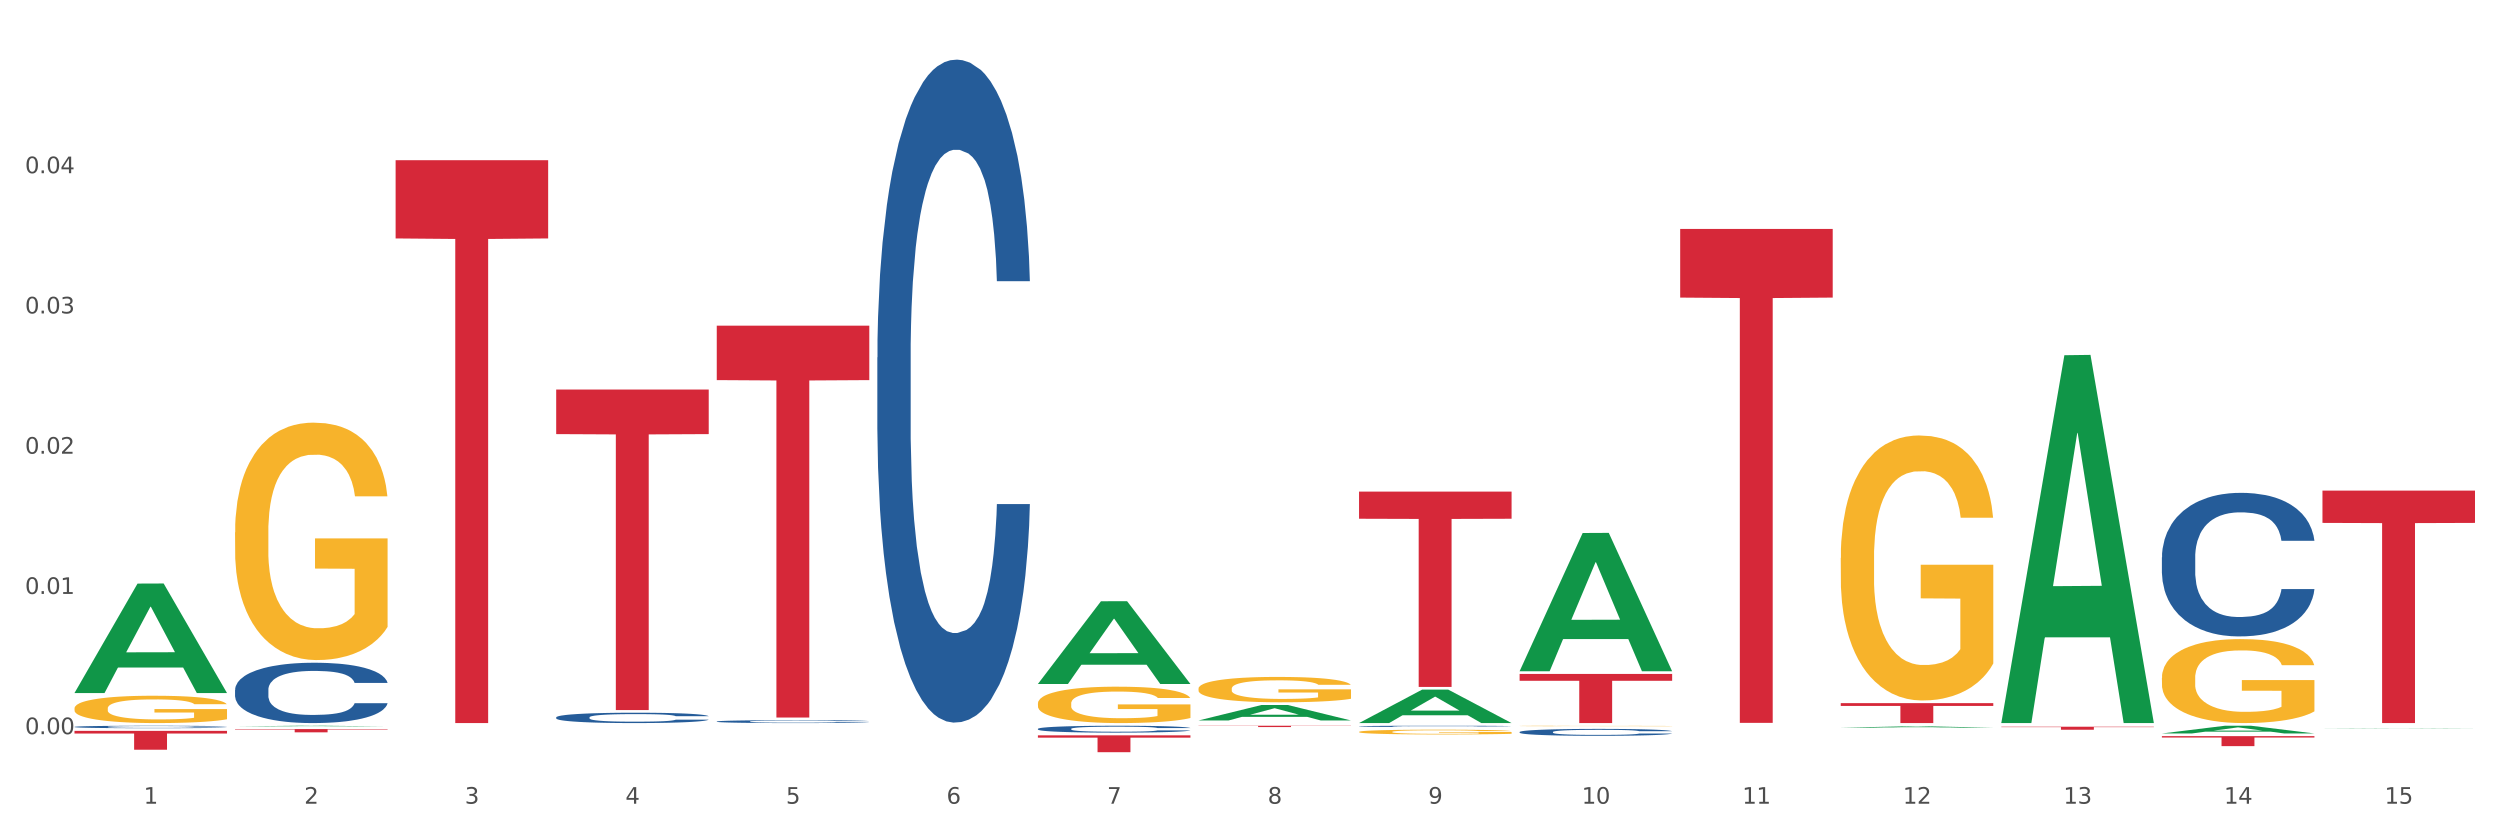 <?xml version="1.0" encoding="utf-8" standalone="no"?>
<!DOCTYPE svg PUBLIC "-//W3C//DTD SVG 1.1//EN"
  "http://www.w3.org/Graphics/SVG/1.1/DTD/svg11.dtd">
<svg xmlns:xlink="http://www.w3.org/1999/xlink" width="1080pt" height="360pt" viewBox="0 0 1080 360" xmlns="http://www.w3.org/2000/svg" version="1.1">
 <rect x="0" y="0" width="1080" height="360" fill="#333333" stroke="none"/>
 <defs>
  <style type="text/css">*{stroke-linejoin: round; stroke-linecap: butt}</style>
 </defs>
 <g id="figure_1">
  <g id="patch_1">
   <path d="M 0 360 
L 1080 360 
L 1080 0 
L 0 0 
z
" style="fill: #ffffff; stroke: #ffffff; stroke-linejoin: miter"/>
  </g>
  <g id="axes_1">
   <g id="matplotlib.axis_1">
    <g id="xtick_1">
     <g id="text_1">
      <!-- 1 -->
      <g style="fill: #4d4d4d" transform="translate(62.07 347.204) scale(0.096 -0.096)">
       <defs>
        <path id="DejaVuSans-31" d="M 794 531 
L 1825 531 
L 1825 4091 
L 703 3866 
L 703 4441 
L 1819 4666 
L 2450 4666 
L 2450 531 
L 3481 531 
L 3481 0 
L 794 0 
L 794 531 
z
" transform="scale(0.016)"/>
       </defs>
       <use xlink:href="#DejaVuSans-31"/>
      </g>
     </g>
    </g>
    <g id="xtick_2">
     <g id="text_2">
      <!-- 2 -->
      <g style="fill: #4d4d4d" transform="translate(131.436 347.204) scale(0.096 -0.096)">
       <defs>
        <path id="DejaVuSans-32" d="M 1228 531 
L 3431 531 
L 3431 0 
L 469 0 
L 469 531 
Q 828 903 1448 1529 
Q 2069 2156 2228 2338 
Q 2531 2678 2651 2914 
Q 2772 3150 2772 3378 
Q 2772 3750 2511 3984 
Q 2250 4219 1831 4219 
Q 1534 4219 1204 4116 
Q 875 4013 500 3803 
L 500 4441 
Q 881 4594 1212 4672 
Q 1544 4750 1819 4750 
Q 2544 4750 2975 4387 
Q 3406 4025 3406 3419 
Q 3406 3131 3298 2873 
Q 3191 2616 2906 2266 
Q 2828 2175 2409 1742 
Q 1991 1309 1228 531 
z
" transform="scale(0.016)"/>
       </defs>
       <use xlink:href="#DejaVuSans-32"/>
      </g>
     </g>
    </g>
    <g id="xtick_3">
     <g id="text_3">
      <!-- 3 -->
      <g style="fill: #4d4d4d" transform="translate(200.802 347.204) scale(0.096 -0.096)">
       <defs>
        <path id="DejaVuSans-33" d="M 2597 2516 
Q 3050 2419 3304 2112 
Q 3559 1806 3559 1356 
Q 3559 666 3084 287 
Q 2609 -91 1734 -91 
Q 1441 -91 1130 -33 
Q 819 25 488 141 
L 488 750 
Q 750 597 1062 519 
Q 1375 441 1716 441 
Q 2309 441 2620 675 
Q 2931 909 2931 1356 
Q 2931 1769 2642 2001 
Q 2353 2234 1838 2234 
L 1294 2234 
L 1294 2753 
L 1863 2753 
Q 2328 2753 2575 2939 
Q 2822 3125 2822 3475 
Q 2822 3834 2567 4026 
Q 2313 4219 1838 4219 
Q 1578 4219 1281 4162 
Q 984 4106 628 3988 
L 628 4550 
Q 988 4650 1302 4700 
Q 1616 4750 1894 4750 
Q 2613 4750 3031 4423 
Q 3450 4097 3450 3541 
Q 3450 3153 3228 2886 
Q 3006 2619 2597 2516 
z
" transform="scale(0.016)"/>
       </defs>
       <use xlink:href="#DejaVuSans-33"/>
      </g>
     </g>
    </g>
    <g id="xtick_4">
     <g id="text_4">
      <!-- 4 -->
      <g style="fill: #4d4d4d" transform="translate(270.169 347.204) scale(0.096 -0.096)">
       <defs>
        <path id="DejaVuSans-34" d="M 2419 4116 
L 825 1625 
L 2419 1625 
L 2419 4116 
z
M 2253 4666 
L 3047 4666 
L 3047 1625 
L 3713 1625 
L 3713 1100 
L 3047 1100 
L 3047 0 
L 2419 0 
L 2419 1100 
L 313 1100 
L 313 1709 
L 2253 4666 
z
" transform="scale(0.016)"/>
       </defs>
       <use xlink:href="#DejaVuSans-34"/>
      </g>
     </g>
    </g>
    <g id="xtick_5">
     <g id="text_5">
      <!-- 5 -->
      <g style="fill: #4d4d4d" transform="translate(339.535 347.204) scale(0.096 -0.096)">
       <defs>
        <path id="DejaVuSans-35" d="M 691 4666 
L 3169 4666 
L 3169 4134 
L 1269 4134 
L 1269 2991 
Q 1406 3038 1543 3061 
Q 1681 3084 1819 3084 
Q 2600 3084 3056 2656 
Q 3513 2228 3513 1497 
Q 3513 744 3044 326 
Q 2575 -91 1722 -91 
Q 1428 -91 1123 -41 
Q 819 9 494 109 
L 494 744 
Q 775 591 1075 516 
Q 1375 441 1709 441 
Q 2250 441 2565 725 
Q 2881 1009 2881 1497 
Q 2881 1984 2565 2268 
Q 2250 2553 1709 2553 
Q 1456 2553 1204 2497 
Q 953 2441 691 2322 
L 691 4666 
z
" transform="scale(0.016)"/>
       </defs>
       <use xlink:href="#DejaVuSans-35"/>
      </g>
     </g>
    </g>
    <g id="xtick_6">
     <g id="text_6">
      <!-- 6 -->
      <g style="fill: #4d4d4d" transform="translate(408.901 347.204) scale(0.096 -0.096)">
       <defs>
        <path id="DejaVuSans-36" d="M 2113 2584 
Q 1688 2584 1439 2293 
Q 1191 2003 1191 1497 
Q 1191 994 1439 701 
Q 1688 409 2113 409 
Q 2538 409 2786 701 
Q 3034 994 3034 1497 
Q 3034 2003 2786 2293 
Q 2538 2584 2113 2584 
z
M 3366 4563 
L 3366 3988 
Q 3128 4100 2886 4159 
Q 2644 4219 2406 4219 
Q 1781 4219 1451 3797 
Q 1122 3375 1075 2522 
Q 1259 2794 1537 2939 
Q 1816 3084 2150 3084 
Q 2853 3084 3261 2657 
Q 3669 2231 3669 1497 
Q 3669 778 3244 343 
Q 2819 -91 2113 -91 
Q 1303 -91 875 529 
Q 447 1150 447 2328 
Q 447 3434 972 4092 
Q 1497 4750 2381 4750 
Q 2619 4750 2861 4703 
Q 3103 4656 3366 4563 
z
" transform="scale(0.016)"/>
       </defs>
       <use xlink:href="#DejaVuSans-36"/>
      </g>
     </g>
    </g>
    <g id="xtick_7">
     <g id="text_7">
      <!-- 7 -->
      <g style="fill: #4d4d4d" transform="translate(478.267 347.204) scale(0.096 -0.096)">
       <defs>
        <path id="DejaVuSans-37" d="M 525 4666 
L 3525 4666 
L 3525 4397 
L 1831 0 
L 1172 0 
L 2766 4134 
L 525 4134 
L 525 4666 
z
" transform="scale(0.016)"/>
       </defs>
       <use xlink:href="#DejaVuSans-37"/>
      </g>
     </g>
    </g>
    <g id="xtick_8">
     <g id="text_8">
      <!-- 8 -->
      <g style="fill: #4d4d4d" transform="translate(547.634 347.204) scale(0.096 -0.096)">
       <defs>
        <path id="DejaVuSans-38" d="M 2034 2216 
Q 1584 2216 1326 1975 
Q 1069 1734 1069 1313 
Q 1069 891 1326 650 
Q 1584 409 2034 409 
Q 2484 409 2743 651 
Q 3003 894 3003 1313 
Q 3003 1734 2745 1975 
Q 2488 2216 2034 2216 
z
M 1403 2484 
Q 997 2584 770 2862 
Q 544 3141 544 3541 
Q 544 4100 942 4425 
Q 1341 4750 2034 4750 
Q 2731 4750 3128 4425 
Q 3525 4100 3525 3541 
Q 3525 3141 3298 2862 
Q 3072 2584 2669 2484 
Q 3125 2378 3379 2068 
Q 3634 1759 3634 1313 
Q 3634 634 3220 271 
Q 2806 -91 2034 -91 
Q 1263 -91 848 271 
Q 434 634 434 1313 
Q 434 1759 690 2068 
Q 947 2378 1403 2484 
z
M 1172 3481 
Q 1172 3119 1398 2916 
Q 1625 2713 2034 2713 
Q 2441 2713 2670 2916 
Q 2900 3119 2900 3481 
Q 2900 3844 2670 4047 
Q 2441 4250 2034 4250 
Q 1625 4250 1398 4047 
Q 1172 3844 1172 3481 
z
" transform="scale(0.016)"/>
       </defs>
       <use xlink:href="#DejaVuSans-38"/>
      </g>
     </g>
    </g>
    <g id="xtick_9">
     <g id="text_9">
      <!-- 9 -->
      <g style="fill: #4d4d4d" transform="translate(617 347.204) scale(0.096 -0.096)">
       <defs>
        <path id="DejaVuSans-39" d="M 703 97 
L 703 672 
Q 941 559 1184 500 
Q 1428 441 1663 441 
Q 2288 441 2617 861 
Q 2947 1281 2994 2138 
Q 2813 1869 2534 1725 
Q 2256 1581 1919 1581 
Q 1219 1581 811 2004 
Q 403 2428 403 3163 
Q 403 3881 828 4315 
Q 1253 4750 1959 4750 
Q 2769 4750 3195 4129 
Q 3622 3509 3622 2328 
Q 3622 1225 3098 567 
Q 2575 -91 1691 -91 
Q 1453 -91 1209 -44 
Q 966 3 703 97 
z
M 1959 2075 
Q 2384 2075 2632 2365 
Q 2881 2656 2881 3163 
Q 2881 3666 2632 3958 
Q 2384 4250 1959 4250 
Q 1534 4250 1286 3958 
Q 1038 3666 1038 3163 
Q 1038 2656 1286 2365 
Q 1534 2075 1959 2075 
z
" transform="scale(0.016)"/>
       </defs>
       <use xlink:href="#DejaVuSans-39"/>
      </g>
     </g>
    </g>
    <g id="xtick_10">
     <g id="text_10">
      <!-- 10 -->
      <g style="fill: #4d4d4d" transform="translate(683.312 347.204) scale(0.096 -0.096)">
       <defs>
        <path id="DejaVuSans-30" d="M 2034 4250 
Q 1547 4250 1301 3770 
Q 1056 3291 1056 2328 
Q 1056 1369 1301 889 
Q 1547 409 2034 409 
Q 2525 409 2770 889 
Q 3016 1369 3016 2328 
Q 3016 3291 2770 3770 
Q 2525 4250 2034 4250 
z
M 2034 4750 
Q 2819 4750 3233 4129 
Q 3647 3509 3647 2328 
Q 3647 1150 3233 529 
Q 2819 -91 2034 -91 
Q 1250 -91 836 529 
Q 422 1150 422 2328 
Q 422 3509 836 4129 
Q 1250 4750 2034 4750 
z
" transform="scale(0.016)"/>
       </defs>
       <use xlink:href="#DejaVuSans-31"/>
       <use xlink:href="#DejaVuSans-30" transform="translate(63.623 0)"/>
      </g>
     </g>
    </g>
    <g id="xtick_11">
     <g id="text_11">
      <!-- 11 -->
      <g style="fill: #4d4d4d" transform="translate(752.678 347.204) scale(0.096 -0.096)">
       <use xlink:href="#DejaVuSans-31"/>
       <use xlink:href="#DejaVuSans-31" transform="translate(63.623 0)"/>
      </g>
     </g>
    </g>
    <g id="xtick_12">
     <g id="text_12">
      <!-- 12 -->
      <g style="fill: #4d4d4d" transform="translate(822.044 347.204) scale(0.096 -0.096)">
       <use xlink:href="#DejaVuSans-31"/>
       <use xlink:href="#DejaVuSans-32" transform="translate(63.623 0)"/>
      </g>
     </g>
    </g>
    <g id="xtick_13">
     <g id="text_13">
      <!-- 13 -->
      <g style="fill: #4d4d4d" transform="translate(891.411 347.204) scale(0.096 -0.096)">
       <use xlink:href="#DejaVuSans-31"/>
       <use xlink:href="#DejaVuSans-33" transform="translate(63.623 0)"/>
      </g>
     </g>
    </g>
    <g id="xtick_14">
     <g id="text_14">
      <!-- 14 -->
      <g style="fill: #4d4d4d" transform="translate(960.777 347.204) scale(0.096 -0.096)">
       <use xlink:href="#DejaVuSans-31"/>
       <use xlink:href="#DejaVuSans-34" transform="translate(63.623 0)"/>
      </g>
     </g>
    </g>
    <g id="xtick_15">
     <g id="text_15">
      <!-- 15 -->
      <g style="fill: #4d4d4d" transform="translate(1030.143 347.204) scale(0.096 -0.096)">
       <use xlink:href="#DejaVuSans-31"/>
       <use xlink:href="#DejaVuSans-35" transform="translate(63.623 0)"/>
      </g>
     </g>
    </g>
    <g id="xtick_16"/>
    <g id="xtick_17"/>
    <g id="xtick_18"/>
    <g id="xtick_19"/>
    <g id="xtick_20"/>
    <g id="xtick_21"/>
    <g id="xtick_22"/>
    <g id="xtick_23"/>
    <g id="xtick_24"/>
    <g id="xtick_25"/>
    <g id="xtick_26"/>
    <g id="xtick_27"/>
    <g id="xtick_28"/>
    <g id="xtick_29"/>
   </g>
   <g id="matplotlib.axis_2">
    <g id="ytick_1">
     <g id="text_16">
      <!-- 0.00 -->
      <g style="fill: #4d4d4d" transform="translate(10.8 317.167) scale(0.096 -0.096)">
       <defs>
        <path id="DejaVuSans-2e" d="M 684 794 
L 1344 794 
L 1344 0 
L 684 0 
L 684 794 
z
" transform="scale(0.016)"/>
       </defs>
       <use xlink:href="#DejaVuSans-30"/>
       <use xlink:href="#DejaVuSans-2e" transform="translate(63.623 0)"/>
       <use xlink:href="#DejaVuSans-30" transform="translate(95.41 0)"/>
       <use xlink:href="#DejaVuSans-30" transform="translate(159.033 0)"/>
      </g>
     </g>
    </g>
    <g id="ytick_2">
     <g id="text_17">
      <!-- 0.01 -->
      <g style="fill: #4d4d4d" transform="translate(10.8 256.583) scale(0.096 -0.096)">
       <use xlink:href="#DejaVuSans-30"/>
       <use xlink:href="#DejaVuSans-2e" transform="translate(63.623 0)"/>
       <use xlink:href="#DejaVuSans-30" transform="translate(95.41 0)"/>
       <use xlink:href="#DejaVuSans-31" transform="translate(159.033 0)"/>
      </g>
     </g>
    </g>
    <g id="ytick_3">
     <g id="text_18">
      <!-- 0.02 -->
      <g style="fill: #4d4d4d" transform="translate(10.8 195.999) scale(0.096 -0.096)">
       <use xlink:href="#DejaVuSans-30"/>
       <use xlink:href="#DejaVuSans-2e" transform="translate(63.623 0)"/>
       <use xlink:href="#DejaVuSans-30" transform="translate(95.41 0)"/>
       <use xlink:href="#DejaVuSans-32" transform="translate(159.033 0)"/>
      </g>
     </g>
    </g>
    <g id="ytick_4">
     <g id="text_19">
      <!-- 0.03 -->
      <g style="fill: #4d4d4d" transform="translate(10.8 135.415) scale(0.096 -0.096)">
       <use xlink:href="#DejaVuSans-30"/>
       <use xlink:href="#DejaVuSans-2e" transform="translate(63.623 0)"/>
       <use xlink:href="#DejaVuSans-30" transform="translate(95.41 0)"/>
       <use xlink:href="#DejaVuSans-33" transform="translate(159.033 0)"/>
      </g>
     </g>
    </g>
    <g id="ytick_5">
     <g id="text_20">
      <!-- 0.04 -->
      <g style="fill: #4d4d4d" transform="translate(10.8 74.832) scale(0.096 -0.096)">
       <use xlink:href="#DejaVuSans-30"/>
       <use xlink:href="#DejaVuSans-2e" transform="translate(63.623 0)"/>
       <use xlink:href="#DejaVuSans-30" transform="translate(95.41 0)"/>
       <use xlink:href="#DejaVuSans-34" transform="translate(159.033 0)"/>
      </g>
     </g>
    </g>
    <g id="ytick_6"/>
    <g id="ytick_7"/>
    <g id="ytick_8"/>
    <g id="ytick_9"/>
    <g id="ytick_10"/>
   </g>
   <g id="PolyCollection_1">
    <path d="M 32.175 299.317 
L 32.243 299.273 
L 59.417 252.108 
L 70.695 252.064 
L 98.073 299.406 
L 85.029 299.406 
L 79.119 288.382 
L 51.061 288.382 
L 50.857 288.56 
L 45.151 299.406 
L 32.175 299.406 
L 32.175 299.317 
L 54.594 281.803 
L 75.586 281.758 
L 65.192 262.155 
L 65.056 262.066 
L 64.92 262.199 
L 54.526 281.758 
L 54.594 281.803 
L 32.175 299.317 
z
" clip-path="url(#pf4c2f84614)" style="fill: #109648"/>
    <path d="M 101.541 314.963 
L 167.439 314.963 
L 167.439 315.158 
L 141.517 315.16 
L 141.517 316.367 
L 127.307 316.367 
L 127.307 315.16 
L 101.541 315.158 
L 101.541 314.965 
L 101.541 314.963 
z
" clip-path="url(#pf4c2f84614)" style="fill: #d62839"/>
    <path d="M 170.907 69.213 
L 236.805 69.213 
L 236.805 103.003 
L 210.883 103.232 
L 210.883 312.369 
L 196.673 312.369 
L 196.673 103.232 
L 170.907 103.003 
L 170.907 69.441 
L 170.907 69.213 
z
" clip-path="url(#pf4c2f84614)" style="fill: #d62839"/>
    <path d="M 240.274 168.292 
L 306.172 168.292 
L 306.172 187.531 
L 280.25 187.661 
L 280.25 306.737 
L 266.039 306.737 
L 266.039 187.661 
L 240.274 187.531 
L 240.274 168.422 
L 240.274 168.292 
z
" clip-path="url(#pf4c2f84614)" style="fill: #d62839"/>
    <path d="M 309.64 140.679 
L 375.538 140.679 
L 375.538 164.204 
L 349.616 164.363 
L 349.616 309.962 
L 335.406 309.962 
L 335.406 164.363 
L 309.64 164.204 
L 309.64 140.838 
L 309.64 140.679 
z
" clip-path="url(#pf4c2f84614)" style="fill: #d62839"/>
    <path d="M 448.372 317.651 
L 514.27 317.651 
L 514.27 318.665 
L 488.348 318.672 
L 488.348 324.95 
L 474.138 324.95 
L 474.138 318.672 
L 448.372 318.665 
L 448.372 317.658 
L 448.372 317.651 
z
" clip-path="url(#pf4c2f84614)" style="fill: #d62839"/>
    <path d="M 517.739 313.52 
L 583.636 313.52 
L 583.636 313.597 
L 557.715 313.598 
L 557.715 314.08 
L 543.504 314.08 
L 543.504 313.598 
L 517.739 313.597 
L 517.739 313.52 
L 517.739 313.52 
z
" clip-path="url(#pf4c2f84614)" style="fill: #d62839"/>
    <path d="M 587.105 212.372 
L 653.003 212.372 
L 653.003 224.098 
L 627.081 224.177 
L 627.081 296.752 
L 612.871 296.752 
L 612.871 224.177 
L 587.105 224.098 
L 587.105 212.451 
L 587.105 212.372 
z
" clip-path="url(#pf4c2f84614)" style="fill: #d62839"/>
    <path d="M 656.471 291.149 
L 722.369 291.149 
L 722.369 294.098 
L 696.447 294.118 
L 696.447 312.369 
L 682.237 312.369 
L 682.237 294.118 
L 656.471 294.098 
L 656.471 291.169 
L 656.471 291.149 
z
" clip-path="url(#pf4c2f84614)" style="fill: #d62839"/>
    <path d="M 725.837 98.907 
L 791.735 98.907 
L 791.735 128.558 
L 765.813 128.758 
L 765.813 312.274 
L 751.603 312.274 
L 751.603 128.758 
L 725.837 128.558 
L 725.837 99.107 
L 725.837 98.907 
z
" clip-path="url(#pf4c2f84614)" style="fill: #d62839"/>
    <path d="M 795.203 303.767 
L 861.101 303.767 
L 861.101 304.962 
L 835.179 304.97 
L 835.179 312.369 
L 820.969 312.369 
L 820.969 304.97 
L 795.203 304.962 
L 795.203 303.775 
L 795.203 303.767 
z
" clip-path="url(#pf4c2f84614)" style="fill: #d62839"/>
    <path d="M 32.175 315.742 
L 98.073 315.742 
L 98.073 316.873 
L 72.151 316.881 
L 72.151 323.885 
L 57.941 323.885 
L 57.941 316.881 
L 32.175 316.873 
L 32.175 315.749 
L 32.175 315.742 
z
" clip-path="url(#pf4c2f84614)" style="fill: #d62839"/>
    <path d="M 864.57 313.942 
L 930.468 313.942 
L 930.468 314.124 
L 904.546 314.125 
L 904.546 315.249 
L 890.335 315.249 
L 890.335 314.125 
L 864.57 314.124 
L 864.57 313.944 
L 864.57 313.942 
z
" clip-path="url(#pf4c2f84614)" style="fill: #d62839"/>
    <path d="M 933.936 240.777 
L 934.014 240.721 
L 934.014 239.134 
L 934.247 236.982 
L 935.104 233.017 
L 936.195 230.014 
L 938.064 226.502 
L 939.077 225.029 
L 940.401 223.387 
L 943.127 220.724 
L 946.243 218.458 
L 948.424 217.212 
L 950.06 216.419 
L 953.721 215.003 
L 955.824 214.38 
L 958.005 213.87 
L 959.874 213.53 
L 962.99 213.133 
L 965.483 212.963 
L 968.365 212.907 
L 970.779 212.963 
L 973.973 213.19 
L 978.647 213.87 
L 980.438 214.266 
L 982.853 214.946 
L 985.346 215.852 
L 987.371 216.759 
L 989.708 218.062 
L 992.122 219.761 
L 994.459 221.914 
L 996.095 223.896 
L 997.419 225.992 
L 998.587 228.541 
L 999.444 231.317 
L 999.834 233.64 
L 985.579 233.64 
L 985.19 231.544 
L 984.411 229.278 
L 983.632 227.748 
L 982.775 226.502 
L 981.451 225.086 
L 980.283 224.18 
L 978.335 223.103 
L 976.544 222.424 
L 975.064 222.027 
L 973.272 221.687 
L 969.455 221.347 
L 966.729 221.347 
L 965.015 221.461 
L 962.912 221.744 
L 961.121 222.14 
L 959.018 222.82 
L 957.382 223.556 
L 955.746 224.519 
L 954.811 225.199 
L 953.409 226.445 
L 952.475 227.465 
L 951.228 229.221 
L 950.527 230.467 
L 949.281 233.696 
L 948.736 236.075 
L 948.502 237.718 
L 948.346 239.531 
L 948.346 248.368 
L 948.814 252.333 
L 949.203 254.033 
L 949.826 255.959 
L 950.995 258.451 
L 952.708 260.887 
L 954.5 262.643 
L 955.98 263.719 
L 957.382 264.512 
L 958.784 265.135 
L 960.498 265.702 
L 961.9 266.042 
L 964.003 266.382 
L 966.495 266.552 
L 968.443 266.552 
L 972.415 266.268 
L 974.207 265.985 
L 975.92 265.589 
L 977.79 264.966 
L 979.27 264.286 
L 980.127 263.776 
L 981.529 262.7 
L 982.619 261.567 
L 983.554 260.264 
L 984.177 259.131 
L 984.878 257.431 
L 985.423 255.505 
L 985.579 254.486 
L 999.834 254.486 
L 999.522 256.525 
L 998.977 258.508 
L 997.886 261.17 
L 997.03 262.7 
L 995.705 264.569 
L 994.303 266.155 
L 992.356 267.911 
L 990.564 269.214 
L 988.695 270.347 
L 986.67 271.367 
L 983.009 272.783 
L 981.685 273.179 
L 978.88 273.859 
L 976.699 274.256 
L 973.506 274.652 
L 970.234 274.879 
L 966.807 274.935 
L 963.769 274.822 
L 960.42 274.482 
L 958.317 274.142 
L 955.98 273.633 
L 953.253 272.84 
L 950.683 271.877 
L 948.268 270.744 
L 946.009 269.441 
L 943.906 267.968 
L 941.18 265.532 
L 939.155 263.153 
L 937.675 260.944 
L 936.662 259.074 
L 935.65 256.695 
L 935.104 255.052 
L 934.247 251.087 
L 933.936 247.405 
L 933.936 240.777 
z
" clip-path="url(#pf4c2f84614)" style="fill: #255c99"/>
    <path d="M 656.471 316.226 
L 656.549 316.223 
L 656.549 316.147 
L 656.783 316.043 
L 657.639 315.852 
L 658.73 315.707 
L 660.599 315.537 
L 661.612 315.466 
L 662.936 315.387 
L 665.662 315.258 
L 668.778 315.149 
L 670.959 315.089 
L 672.595 315.05 
L 676.256 314.982 
L 678.359 314.952 
L 680.54 314.927 
L 682.41 314.911 
L 685.525 314.892 
L 688.018 314.884 
L 690.9 314.881 
L 693.315 314.884 
L 696.508 314.895 
L 701.182 314.927 
L 702.973 314.947 
L 705.388 314.979 
L 707.881 315.023 
L 709.906 315.067 
L 712.243 315.13 
L 714.657 315.212 
L 716.994 315.316 
L 718.63 315.411 
L 719.954 315.513 
L 721.123 315.636 
L 721.979 315.77 
L 722.369 315.882 
L 708.114 315.882 
L 707.725 315.781 
L 706.946 315.671 
L 706.167 315.597 
L 705.31 315.537 
L 703.986 315.469 
L 702.818 315.425 
L 700.87 315.373 
L 699.079 315.34 
L 697.599 315.321 
L 695.807 315.305 
L 691.99 315.288 
L 689.264 315.288 
L 687.55 315.294 
L 685.447 315.307 
L 683.656 315.327 
L 681.553 315.359 
L 679.917 315.395 
L 678.281 315.441 
L 677.346 315.474 
L 675.944 315.534 
L 675.01 315.584 
L 673.763 315.668 
L 673.062 315.729 
L 671.816 315.884 
L 671.271 315.999 
L 671.037 316.079 
L 670.881 316.166 
L 670.881 316.593 
L 671.349 316.784 
L 671.738 316.866 
L 672.361 316.959 
L 673.53 317.079 
L 675.243 317.197 
L 677.035 317.282 
L 678.515 317.334 
L 679.917 317.372 
L 681.319 317.402 
L 683.033 317.429 
L 684.435 317.446 
L 686.538 317.462 
L 689.03 317.47 
L 690.978 317.47 
L 694.95 317.457 
L 696.742 317.443 
L 698.456 317.424 
L 700.325 317.394 
L 701.805 317.361 
L 702.662 317.336 
L 704.064 317.284 
L 705.154 317.23 
L 706.089 317.167 
L 706.712 317.112 
L 707.413 317.03 
L 707.959 316.937 
L 708.114 316.888 
L 722.369 316.888 
L 722.057 316.986 
L 721.512 317.082 
L 720.422 317.21 
L 719.565 317.284 
L 718.241 317.375 
L 716.838 317.451 
L 714.891 317.536 
L 713.1 317.599 
L 711.23 317.653 
L 709.205 317.703 
L 705.544 317.771 
L 704.22 317.79 
L 701.416 317.823 
L 699.235 317.842 
L 696.041 317.861 
L 692.769 317.872 
L 689.342 317.875 
L 686.304 317.869 
L 682.955 317.853 
L 680.852 317.837 
L 678.515 317.812 
L 675.789 317.774 
L 673.218 317.727 
L 670.803 317.673 
L 668.544 317.61 
L 666.441 317.539 
L 663.715 317.421 
L 661.69 317.306 
L 660.21 317.2 
L 659.197 317.109 
L 658.185 316.994 
L 657.639 316.915 
L 656.783 316.724 
L 656.471 316.546 
L 656.471 316.226 
z
" clip-path="url(#pf4c2f84614)" style="fill: #255c99"/>
    <path d="M 587.105 313.764 
L 587.183 313.764 
L 587.183 313.75 
L 587.416 313.731 
L 588.273 313.696 
L 589.364 313.67 
L 591.233 313.639 
L 592.246 313.626 
L 593.57 313.612 
L 596.296 313.588 
L 599.412 313.568 
L 601.593 313.557 
L 603.229 313.55 
L 606.89 313.538 
L 608.993 313.533 
L 611.174 313.528 
L 613.043 313.525 
L 616.159 313.522 
L 618.652 313.52 
L 621.534 313.52 
L 623.948 313.52 
L 627.142 313.522 
L 631.816 313.528 
L 633.607 313.532 
L 636.022 313.538 
L 638.514 313.545 
L 640.54 313.553 
L 642.877 313.565 
L 645.291 313.58 
L 647.628 313.599 
L 649.264 313.616 
L 650.588 313.634 
L 651.756 313.657 
L 652.613 313.681 
L 653.003 313.701 
L 638.748 313.701 
L 638.359 313.683 
L 637.58 313.663 
L 636.801 313.65 
L 635.944 313.639 
L 634.62 313.626 
L 633.451 313.618 
L 631.504 313.609 
L 629.713 313.603 
L 628.233 313.6 
L 626.441 313.597 
L 622.624 313.594 
L 619.898 313.594 
L 618.184 313.595 
L 616.081 313.597 
L 614.29 313.601 
L 612.186 313.607 
L 610.551 313.613 
L 608.915 313.621 
L 607.98 313.627 
L 606.578 313.638 
L 605.643 313.647 
L 604.397 313.663 
L 603.696 313.674 
L 602.45 313.702 
L 601.905 313.723 
L 601.671 313.737 
L 601.515 313.753 
L 601.515 313.831 
L 601.982 313.865 
L 602.372 313.88 
L 602.995 313.897 
L 604.163 313.919 
L 605.877 313.94 
L 607.669 313.956 
L 609.149 313.965 
L 610.551 313.972 
L 611.953 313.978 
L 613.666 313.983 
L 615.069 313.986 
L 617.172 313.989 
L 619.664 313.99 
L 621.612 313.99 
L 625.584 313.988 
L 627.376 313.985 
L 629.089 313.982 
L 630.959 313.976 
L 632.439 313.97 
L 633.296 313.966 
L 634.698 313.956 
L 635.788 313.946 
L 636.723 313.935 
L 637.346 313.925 
L 638.047 313.91 
L 638.592 313.893 
L 638.748 313.884 
L 653.003 313.884 
L 652.691 313.902 
L 652.146 313.92 
L 651.055 313.943 
L 650.199 313.956 
L 648.874 313.973 
L 647.472 313.987 
L 645.525 314.002 
L 643.733 314.013 
L 641.864 314.023 
L 639.839 314.032 
L 636.178 314.045 
L 634.853 314.048 
L 632.049 314.054 
L 629.868 314.058 
L 626.675 314.061 
L 623.403 314.063 
L 619.976 314.064 
L 616.938 314.063 
L 613.589 314.06 
L 611.485 314.057 
L 609.149 314.052 
L 606.422 314.045 
L 603.852 314.037 
L 601.437 314.027 
L 599.178 314.015 
L 597.075 314.002 
L 594.349 313.981 
L 592.324 313.96 
L 590.844 313.941 
L 589.831 313.924 
L 588.818 313.904 
L 588.273 313.889 
L 587.416 313.854 
L 587.105 313.822 
L 587.105 313.764 
z
" clip-path="url(#pf4c2f84614)" style="fill: #255c99"/>
    <path d="M 448.372 314.859 
L 448.45 314.856 
L 448.45 314.78 
L 448.684 314.676 
L 449.541 314.486 
L 450.631 314.342 
L 452.501 314.173 
L 453.513 314.102 
L 454.837 314.023 
L 457.564 313.895 
L 460.679 313.786 
L 462.861 313.726 
L 464.496 313.688 
L 468.157 313.62 
L 470.26 313.59 
L 472.441 313.566 
L 474.311 313.55 
L 477.427 313.531 
L 479.919 313.522 
L 482.801 313.52 
L 485.216 313.522 
L 488.41 313.533 
L 493.083 313.566 
L 494.875 313.585 
L 497.289 313.618 
L 499.782 313.661 
L 501.807 313.705 
L 504.144 313.767 
L 506.559 313.849 
L 508.896 313.952 
L 510.531 314.048 
L 511.856 314.148 
L 513.024 314.271 
L 513.881 314.404 
L 514.27 314.516 
L 500.016 314.516 
L 499.626 314.415 
L 498.847 314.306 
L 498.068 314.233 
L 497.212 314.173 
L 495.887 314.105 
L 494.719 314.061 
L 492.772 314.01 
L 490.98 313.977 
L 489.5 313.958 
L 487.709 313.942 
L 483.892 313.925 
L 481.165 313.925 
L 479.452 313.931 
L 477.349 313.944 
L 475.557 313.963 
L 473.454 313.996 
L 471.818 314.031 
L 470.183 314.078 
L 469.248 314.11 
L 467.846 314.17 
L 466.911 314.219 
L 465.665 314.304 
L 464.964 314.363 
L 463.717 314.519 
L 463.172 314.633 
L 462.938 314.712 
L 462.783 314.799 
L 462.783 315.224 
L 463.25 315.414 
L 463.639 315.496 
L 464.263 315.588 
L 465.431 315.708 
L 467.145 315.825 
L 468.936 315.91 
L 470.416 315.961 
L 471.818 315.999 
L 473.22 316.029 
L 474.934 316.057 
L 476.336 316.073 
L 478.439 316.089 
L 480.932 316.097 
L 482.879 316.097 
L 486.852 316.084 
L 488.643 316.07 
L 490.357 316.051 
L 492.226 316.021 
L 493.706 315.988 
L 494.563 315.964 
L 495.965 315.912 
L 497.056 315.858 
L 497.99 315.795 
L 498.614 315.741 
L 499.315 315.659 
L 499.86 315.567 
L 500.016 315.518 
L 514.27 315.518 
L 513.959 315.616 
L 513.413 315.711 
L 512.323 315.839 
L 511.466 315.912 
L 510.142 316.002 
L 508.74 316.078 
L 506.792 316.163 
L 505.001 316.225 
L 503.131 316.28 
L 501.106 316.329 
L 497.445 316.397 
L 496.121 316.416 
L 493.317 316.449 
L 491.136 316.468 
L 487.942 316.487 
L 484.671 316.498 
L 481.243 316.5 
L 478.206 316.495 
L 474.856 316.478 
L 472.753 316.462 
L 470.416 316.438 
L 467.69 316.4 
L 465.119 316.353 
L 462.705 316.299 
L 460.446 316.236 
L 458.343 316.165 
L 455.616 316.048 
L 453.591 315.934 
L 452.111 315.828 
L 451.099 315.738 
L 450.086 315.624 
L 449.541 315.545 
L 448.684 315.354 
L 448.372 315.177 
L 448.372 314.859 
z
" clip-path="url(#pf4c2f84614)" style="fill: #255c99"/>
    <path d="M 379.006 154.446 
L 379.084 154.185 
L 379.084 146.861 
L 379.318 136.922 
L 380.175 118.613 
L 381.265 104.75 
L 383.134 88.534 
L 384.147 81.733 
L 385.471 74.148 
L 388.198 61.855 
L 391.313 51.392 
L 393.494 45.638 
L 395.13 41.976 
L 398.791 35.437 
L 400.894 32.56 
L 403.075 30.206 
L 404.945 28.637 
L 408.06 26.806 
L 410.553 26.021 
L 413.435 25.759 
L 415.85 26.021 
L 419.043 27.067 
L 423.717 30.206 
L 425.509 32.037 
L 427.923 35.176 
L 430.416 39.361 
L 432.441 43.545 
L 434.778 49.561 
L 437.193 57.408 
L 439.529 67.347 
L 441.165 76.502 
L 442.489 86.18 
L 443.658 97.95 
L 444.515 110.766 
L 444.904 121.49 
L 430.65 121.49 
L 430.26 111.812 
L 429.481 101.35 
L 428.702 94.288 
L 427.845 88.534 
L 426.521 81.995 
L 425.353 77.81 
L 423.405 72.84 
L 421.614 69.701 
L 420.134 67.87 
L 418.342 66.301 
L 414.526 64.732 
L 411.799 64.732 
L 410.086 65.255 
L 407.982 66.563 
L 406.191 68.394 
L 404.088 71.532 
L 402.452 74.933 
L 400.816 79.379 
L 399.882 82.518 
L 398.479 88.272 
L 397.545 92.98 
L 396.298 101.088 
L 395.597 106.843 
L 394.351 121.751 
L 393.806 132.737 
L 393.572 140.322 
L 393.416 148.692 
L 393.416 189.495 
L 393.884 207.804 
L 394.273 215.651 
L 394.896 224.544 
L 396.065 236.053 
L 397.778 247.3 
L 399.57 255.408 
L 401.05 260.378 
L 402.452 264.039 
L 403.854 266.917 
L 405.568 269.532 
L 406.97 271.101 
L 409.073 272.671 
L 411.566 273.455 
L 413.513 273.455 
L 417.485 272.148 
L 419.277 270.84 
L 420.991 269.009 
L 422.86 266.132 
L 424.34 262.993 
L 425.197 260.639 
L 426.599 255.669 
L 427.69 250.438 
L 428.624 244.422 
L 429.247 239.191 
L 429.948 231.345 
L 430.494 222.452 
L 430.65 217.744 
L 444.904 217.744 
L 444.592 227.16 
L 444.047 236.314 
L 442.957 248.607 
L 442.1 255.669 
L 440.776 264.301 
L 439.374 271.625 
L 437.426 279.733 
L 435.635 285.749 
L 433.765 290.98 
L 431.74 295.688 
L 428.079 302.227 
L 426.755 304.058 
L 423.951 307.197 
L 421.77 309.027 
L 418.576 310.858 
L 415.304 311.905 
L 411.877 312.166 
L 408.839 311.643 
L 405.49 310.074 
L 403.387 308.504 
L 401.05 306.15 
L 398.324 302.488 
L 395.753 298.042 
L 393.339 292.811 
L 391.08 286.795 
L 388.976 279.994 
L 386.25 268.747 
L 384.225 257.762 
L 382.745 247.561 
L 381.732 238.93 
L 380.72 227.944 
L 380.175 220.359 
L 379.318 202.05 
L 379.006 185.049 
L 379.006 154.446 
z
" clip-path="url(#pf4c2f84614)" style="fill: #255c99"/>
    <path d="M 309.64 311.677 
L 309.718 311.676 
L 309.718 311.644 
L 309.951 311.6 
L 310.808 311.52 
L 311.899 311.459 
L 313.768 311.388 
L 314.781 311.358 
L 316.105 311.325 
L 318.831 311.271 
L 321.947 311.225 
L 324.128 311.2 
L 325.764 311.184 
L 329.425 311.155 
L 331.528 311.143 
L 333.709 311.132 
L 335.578 311.125 
L 338.694 311.117 
L 341.187 311.114 
L 344.069 311.113 
L 346.484 311.114 
L 349.677 311.119 
L 354.351 311.132 
L 356.142 311.14 
L 358.557 311.154 
L 361.05 311.172 
L 363.075 311.191 
L 365.412 311.217 
L 367.826 311.252 
L 370.163 311.295 
L 371.799 311.335 
L 373.123 311.378 
L 374.291 311.429 
L 375.148 311.486 
L 375.538 311.533 
L 361.283 311.533 
L 360.894 311.49 
L 360.115 311.444 
L 359.336 311.413 
L 358.479 311.388 
L 357.155 311.359 
L 355.987 311.341 
L 354.039 311.319 
L 352.248 311.306 
L 350.768 311.297 
L 348.976 311.291 
L 345.159 311.284 
L 342.433 311.284 
L 340.719 311.286 
L 338.616 311.292 
L 336.825 311.3 
L 334.722 311.314 
L 333.086 311.328 
L 331.45 311.348 
L 330.515 311.362 
L 329.113 311.387 
L 328.179 311.408 
L 326.932 311.443 
L 326.231 311.468 
L 324.985 311.534 
L 324.44 311.582 
L 324.206 311.615 
L 324.05 311.652 
L 324.05 311.831 
L 324.518 311.911 
L 324.907 311.945 
L 325.53 311.984 
L 326.699 312.035 
L 328.412 312.084 
L 330.204 312.12 
L 331.684 312.142 
L 333.086 312.158 
L 334.488 312.17 
L 336.202 312.182 
L 337.604 312.189 
L 339.707 312.195 
L 342.199 312.199 
L 344.147 312.199 
L 348.119 312.193 
L 349.911 312.187 
L 351.624 312.179 
L 353.494 312.167 
L 354.974 312.153 
L 355.831 312.143 
L 357.233 312.121 
L 358.323 312.098 
L 359.258 312.072 
L 359.881 312.049 
L 360.582 312.014 
L 361.127 311.975 
L 361.283 311.955 
L 375.538 311.955 
L 375.226 311.996 
L 374.681 312.036 
L 373.59 312.09 
L 372.734 312.121 
L 371.409 312.159 
L 370.007 312.191 
L 368.06 312.226 
L 366.268 312.253 
L 364.399 312.276 
L 362.374 312.296 
L 358.713 312.325 
L 357.389 312.333 
L 354.584 312.347 
L 352.403 312.355 
L 349.21 312.363 
L 345.938 312.367 
L 342.511 312.369 
L 339.473 312.366 
L 336.124 312.359 
L 334.021 312.353 
L 331.684 312.342 
L 328.957 312.326 
L 326.387 312.307 
L 323.972 312.284 
L 321.713 312.257 
L 319.61 312.228 
L 316.884 312.178 
L 314.859 312.13 
L 313.379 312.085 
L 312.366 312.047 
L 311.354 311.999 
L 310.808 311.966 
L 309.951 311.886 
L 309.64 311.811 
L 309.64 311.677 
z
" clip-path="url(#pf4c2f84614)" style="fill: #255c99"/>
    <path d="M 240.274 309.901 
L 240.352 309.897 
L 240.352 309.783 
L 240.585 309.627 
L 241.442 309.341 
L 242.533 309.124 
L 244.402 308.87 
L 245.415 308.764 
L 246.739 308.645 
L 249.465 308.453 
L 252.581 308.289 
L 254.762 308.199 
L 256.398 308.142 
L 260.059 308.04 
L 262.162 307.995 
L 264.343 307.958 
L 266.212 307.933 
L 269.328 307.905 
L 271.821 307.892 
L 274.703 307.888 
L 277.117 307.892 
L 280.311 307.909 
L 284.985 307.958 
L 286.776 307.986 
L 289.191 308.036 
L 291.683 308.101 
L 293.709 308.166 
L 296.045 308.261 
L 298.46 308.383 
L 300.797 308.539 
L 302.433 308.682 
L 303.757 308.833 
L 304.925 309.018 
L 305.782 309.218 
L 306.172 309.386 
L 291.917 309.386 
L 291.528 309.234 
L 290.749 309.071 
L 289.97 308.96 
L 289.113 308.87 
L 287.789 308.768 
L 286.62 308.702 
L 284.673 308.625 
L 282.881 308.576 
L 281.401 308.547 
L 279.61 308.522 
L 275.793 308.498 
L 273.067 308.498 
L 271.353 308.506 
L 269.25 308.527 
L 267.458 308.555 
L 265.355 308.604 
L 263.72 308.657 
L 262.084 308.727 
L 261.149 308.776 
L 259.747 308.866 
L 258.812 308.94 
L 257.566 309.067 
L 256.865 309.157 
L 255.619 309.39 
L 255.073 309.562 
L 254.84 309.68 
L 254.684 309.811 
L 254.684 310.45 
L 255.151 310.736 
L 255.541 310.859 
L 256.164 310.998 
L 257.332 311.178 
L 259.046 311.354 
L 260.838 311.481 
L 262.318 311.558 
L 263.72 311.616 
L 265.122 311.661 
L 266.835 311.702 
L 268.237 311.726 
L 270.341 311.751 
L 272.833 311.763 
L 274.78 311.763 
L 278.753 311.743 
L 280.545 311.722 
L 282.258 311.693 
L 284.128 311.648 
L 285.608 311.599 
L 286.465 311.563 
L 287.867 311.485 
L 288.957 311.403 
L 289.892 311.309 
L 290.515 311.227 
L 291.216 311.104 
L 291.761 310.965 
L 291.917 310.891 
L 306.172 310.891 
L 305.86 311.039 
L 305.315 311.182 
L 304.224 311.374 
L 303.367 311.485 
L 302.043 311.62 
L 300.641 311.734 
L 298.694 311.861 
L 296.902 311.955 
L 295.033 312.037 
L 293.008 312.111 
L 289.347 312.213 
L 288.022 312.242 
L 285.218 312.291 
L 283.037 312.319 
L 279.844 312.348 
L 276.572 312.364 
L 273.145 312.369 
L 270.107 312.36 
L 266.757 312.336 
L 264.654 312.311 
L 262.318 312.274 
L 259.591 312.217 
L 257.021 312.148 
L 254.606 312.066 
L 252.347 311.972 
L 250.244 311.865 
L 247.518 311.689 
L 245.493 311.518 
L 244.013 311.358 
L 243 311.223 
L 241.987 311.051 
L 241.442 310.932 
L 240.585 310.646 
L 240.274 310.38 
L 240.274 309.901 
z
" clip-path="url(#pf4c2f84614)" style="fill: #255c99"/>
    <path d="M 101.541 298.014 
L 101.619 297.99 
L 101.619 297.324 
L 101.853 296.419 
L 102.71 294.753 
L 103.8 293.491 
L 105.67 292.015 
L 106.682 291.396 
L 108.006 290.706 
L 110.733 289.587 
L 113.848 288.635 
L 116.029 288.111 
L 117.665 287.778 
L 121.326 287.183 
L 123.429 286.921 
L 125.61 286.707 
L 127.48 286.564 
L 130.595 286.397 
L 133.088 286.326 
L 135.97 286.302 
L 138.385 286.326 
L 141.578 286.421 
L 146.252 286.707 
L 148.044 286.873 
L 150.458 287.159 
L 152.951 287.54 
L 154.976 287.921 
L 157.313 288.468 
L 159.728 289.182 
L 162.064 290.087 
L 163.7 290.92 
L 165.024 291.801 
L 166.193 292.872 
L 167.05 294.039 
L 167.439 295.015 
L 153.185 295.015 
L 152.795 294.134 
L 152.016 293.182 
L 151.237 292.539 
L 150.38 292.015 
L 149.056 291.42 
L 147.888 291.039 
L 145.941 290.587 
L 144.149 290.301 
L 142.669 290.135 
L 140.877 289.992 
L 137.061 289.849 
L 134.334 289.849 
L 132.621 289.897 
L 130.518 290.016 
L 128.726 290.182 
L 126.623 290.468 
L 124.987 290.777 
L 123.351 291.182 
L 122.417 291.468 
L 121.015 291.991 
L 120.08 292.42 
L 118.834 293.158 
L 118.133 293.682 
L 116.886 295.038 
L 116.341 296.038 
L 116.107 296.729 
L 115.952 297.49 
L 115.952 301.204 
L 116.419 302.87 
L 116.808 303.584 
L 117.431 304.394 
L 118.6 305.441 
L 120.314 306.465 
L 122.105 307.203 
L 123.585 307.655 
L 124.987 307.988 
L 126.389 308.25 
L 128.103 308.488 
L 129.505 308.631 
L 131.608 308.774 
L 134.101 308.845 
L 136.048 308.845 
L 140.021 308.726 
L 141.812 308.607 
L 143.526 308.441 
L 145.395 308.179 
L 146.875 307.893 
L 147.732 307.679 
L 149.134 307.227 
L 150.225 306.751 
L 151.159 306.203 
L 151.783 305.727 
L 152.484 305.013 
L 153.029 304.203 
L 153.185 303.775 
L 167.439 303.775 
L 167.128 304.632 
L 166.582 305.465 
L 165.492 306.584 
L 164.635 307.227 
L 163.311 308.012 
L 161.909 308.679 
L 159.961 309.417 
L 158.17 309.964 
L 156.3 310.44 
L 154.275 310.869 
L 150.614 311.464 
L 149.29 311.631 
L 146.486 311.916 
L 144.305 312.083 
L 141.111 312.25 
L 137.84 312.345 
L 134.412 312.369 
L 131.374 312.321 
L 128.025 312.178 
L 125.922 312.035 
L 123.585 311.821 
L 120.859 311.488 
L 118.288 311.083 
L 115.874 310.607 
L 113.615 310.059 
L 111.512 309.441 
L 108.785 308.417 
L 106.76 307.417 
L 105.28 306.489 
L 104.267 305.703 
L 103.255 304.703 
L 102.71 304.013 
L 101.853 302.347 
L 101.541 300.799 
L 101.541 298.014 
z
" clip-path="url(#pf4c2f84614)" style="fill: #255c99"/>
    <path d="M 32.175 314.001 
L 32.253 314 
L 32.253 313.972 
L 32.487 313.935 
L 33.343 313.867 
L 34.434 313.815 
L 36.303 313.754 
L 37.316 313.729 
L 38.64 313.701 
L 41.366 313.655 
L 44.482 313.615 
L 46.663 313.594 
L 48.299 313.58 
L 51.96 313.556 
L 54.063 313.545 
L 56.244 313.536 
L 58.114 313.53 
L 61.229 313.524 
L 63.722 313.521 
L 66.604 313.52 
L 69.019 313.521 
L 72.212 313.525 
L 76.886 313.536 
L 78.677 313.543 
L 81.092 313.555 
L 83.585 313.57 
L 85.61 313.586 
L 87.947 313.609 
L 90.361 313.638 
L 92.698 313.675 
L 94.334 313.709 
L 95.658 313.746 
L 96.827 313.79 
L 97.683 313.838 
L 98.073 313.878 
L 83.818 313.878 
L 83.429 313.841 
L 82.65 313.802 
L 81.871 313.776 
L 81.014 313.754 
L 79.69 313.73 
L 78.522 313.714 
L 76.574 313.696 
L 74.783 313.684 
L 73.303 313.677 
L 71.511 313.671 
L 67.694 313.665 
L 64.968 313.665 
L 63.255 313.667 
L 61.151 313.672 
L 59.36 313.679 
L 57.257 313.691 
L 55.621 313.704 
L 53.985 313.72 
L 53.05 313.732 
L 51.648 313.753 
L 50.714 313.771 
L 49.467 313.801 
L 48.766 313.823 
L 47.52 313.879 
L 46.975 313.92 
L 46.741 313.948 
L 46.585 313.979 
L 46.585 314.132 
L 47.053 314.2 
L 47.442 314.23 
L 48.065 314.263 
L 49.234 314.306 
L 50.947 314.348 
L 52.739 314.378 
L 54.219 314.397 
L 55.621 314.411 
L 57.023 314.421 
L 58.737 314.431 
L 60.139 314.437 
L 62.242 314.443 
L 64.734 314.446 
L 66.682 314.446 
L 70.654 314.441 
L 72.446 314.436 
L 74.16 314.429 
L 76.029 314.419 
L 77.509 314.407 
L 78.366 314.398 
L 79.768 314.379 
L 80.858 314.36 
L 81.793 314.337 
L 82.416 314.318 
L 83.117 314.288 
L 83.663 314.255 
L 83.818 314.238 
L 98.073 314.238 
L 97.761 314.273 
L 97.216 314.307 
L 96.126 314.353 
L 95.269 314.379 
L 93.945 314.412 
L 92.542 314.439 
L 90.595 314.469 
L 88.804 314.492 
L 86.934 314.511 
L 84.909 314.529 
L 81.248 314.554 
L 79.924 314.56 
L 77.12 314.572 
L 74.939 314.579 
L 71.745 314.586 
L 68.473 314.59 
L 65.046 314.591 
L 62.008 314.589 
L 58.659 314.583 
L 56.556 314.577 
L 54.219 314.568 
L 51.493 314.554 
L 48.922 314.538 
L 46.507 314.518 
L 44.248 314.496 
L 42.145 314.47 
L 39.419 314.428 
L 37.394 314.387 
L 35.914 314.349 
L 34.901 314.317 
L 33.889 314.276 
L 33.343 314.247 
L 32.487 314.179 
L 32.175 314.115 
L 32.175 314.001 
z
" clip-path="url(#pf4c2f84614)" style="fill: #255c99"/>
    <path d="M 32.175 306.015 
L 32.253 306.004 
L 32.253 305.616 
L 32.408 305.282 
L 33.186 304.473 
L 34.353 303.804 
L 35.209 303.448 
L 36.065 303.157 
L 37.076 302.866 
L 38.321 302.564 
L 40.578 302.121 
L 41.978 301.895 
L 43.69 301.657 
L 46.802 301.312 
L 49.058 301.118 
L 51.392 300.956 
L 55.204 300.762 
L 57.694 300.676 
L 60.339 300.611 
L 63.529 300.568 
L 65.941 300.557 
L 71.231 300.59 
L 75.744 300.687 
L 77.922 300.762 
L 80.723 300.892 
L 82.201 300.978 
L 84.613 301.151 
L 87.103 301.377 
L 88.815 301.571 
L 91.382 301.938 
L 93.327 302.305 
L 95.116 302.758 
L 96.05 303.071 
L 96.75 303.362 
L 97.373 303.696 
L 97.995 304.225 
L 83.991 304.225 
L 83.446 303.847 
L 82.59 303.491 
L 81.346 303.146 
L 80.256 302.93 
L 78.389 302.661 
L 76.677 302.488 
L 74.888 302.359 
L 72.71 302.251 
L 70.998 302.197 
L 68.586 302.154 
L 63.84 302.164 
L 60.65 302.251 
L 58.472 302.359 
L 57.071 302.456 
L 55.827 302.564 
L 54.426 302.715 
L 52.792 302.941 
L 51.625 303.146 
L 50.458 303.405 
L 49.525 303.664 
L 48.669 303.966 
L 47.969 304.289 
L 47.424 304.624 
L 46.957 305.034 
L 46.568 305.713 
L 46.568 307.191 
L 46.724 307.525 
L 47.113 307.968 
L 47.58 308.302 
L 48.358 308.701 
L 49.058 308.971 
L 50.381 309.359 
L 51.859 309.683 
L 53.026 309.888 
L 54.193 310.06 
L 56.216 310.298 
L 58.472 310.492 
L 60.417 310.61 
L 63.062 310.718 
L 64.852 310.761 
L 66.408 310.783 
L 70.22 310.783 
L 72.943 310.751 
L 75.977 310.675 
L 78.311 310.578 
L 80.256 310.459 
L 82.435 310.265 
L 83.835 310.082 
L 83.835 307.827 
L 66.719 307.817 
L 66.719 306.317 
L 98.073 306.317 
L 98.073 310.718 
L 96.75 310.945 
L 95.272 311.15 
L 93.716 311.333 
L 91.382 311.56 
L 88.581 311.775 
L 86.091 311.926 
L 83.446 312.056 
L 80.334 312.174 
L 76.288 312.282 
L 73.799 312.325 
L 70.687 312.358 
L 67.03 312.369 
L 63.84 312.347 
L 60.728 312.293 
L 57.461 312.196 
L 54.271 312.056 
L 51.859 311.916 
L 49.447 311.743 
L 46.879 311.516 
L 44.857 311.301 
L 43.301 311.107 
L 41.589 310.858 
L 39.722 310.535 
L 38.321 310.244 
L 37.076 309.942 
L 35.754 309.553 
L 34.82 309.219 
L 33.887 308.798 
L 33.342 308.485 
L 32.72 308 
L 32.253 307.32 
L 32.175 306.015 
z
" clip-path="url(#pf4c2f84614)" style="fill: #f7b32b"/>
    <path d="M 1003.302 211.933 
L 1069.2 211.933 
L 1069.2 225.89 
L 1043.278 225.984 
L 1043.278 312.369 
L 1029.068 312.369 
L 1029.068 225.984 
L 1003.302 225.89 
L 1003.302 212.027 
L 1003.302 211.933 
z
" clip-path="url(#pf4c2f84614)" style="fill: #d62839"/>
    <path d="M 933.936 292.852 
L 934.014 292.819 
L 934.014 291.626 
L 934.169 290.599 
L 934.947 288.114 
L 936.114 286.06 
L 936.97 284.966 
L 937.826 284.072 
L 938.837 283.177 
L 940.082 282.249 
L 942.338 280.891 
L 943.739 280.195 
L 945.45 279.466 
L 948.563 278.406 
L 950.819 277.809 
L 953.153 277.312 
L 956.965 276.716 
L 959.455 276.451 
L 962.1 276.252 
L 965.29 276.12 
L 967.702 276.086 
L 972.992 276.186 
L 977.505 276.484 
L 979.683 276.716 
L 982.484 277.114 
L 983.962 277.379 
L 986.374 277.909 
L 988.864 278.605 
L 990.575 279.201 
L 993.143 280.328 
L 995.088 281.454 
L 996.877 282.846 
L 997.811 283.807 
L 998.511 284.701 
L 999.134 285.729 
L 999.756 287.352 
L 985.752 287.352 
L 985.207 286.192 
L 984.351 285.099 
L 983.106 284.039 
L 982.017 283.376 
L 980.15 282.548 
L 978.438 282.018 
L 976.649 281.62 
L 974.47 281.289 
L 972.759 281.123 
L 970.347 280.99 
L 965.601 281.024 
L 962.411 281.289 
L 960.233 281.62 
L 958.832 281.918 
L 957.588 282.249 
L 956.187 282.713 
L 954.553 283.409 
L 953.386 284.039 
L 952.219 284.834 
L 951.286 285.629 
L 950.43 286.557 
L 949.73 287.551 
L 949.185 288.578 
L 948.718 289.837 
L 948.329 291.925 
L 948.329 296.464 
L 948.485 297.491 
L 948.874 298.85 
L 949.341 299.877 
L 950.119 301.103 
L 950.819 301.931 
L 952.141 303.124 
L 953.62 304.118 
L 954.787 304.748 
L 955.954 305.278 
L 957.977 306.007 
L 960.233 306.603 
L 962.178 306.968 
L 964.823 307.299 
L 966.613 307.432 
L 968.169 307.498 
L 971.981 307.498 
L 974.704 307.398 
L 977.738 307.166 
L 980.072 306.868 
L 982.017 306.504 
L 984.196 305.907 
L 985.596 305.344 
L 985.596 298.419 
L 968.48 298.386 
L 968.48 293.78 
L 999.834 293.78 
L 999.834 307.299 
L 998.511 307.995 
L 997.033 308.624 
L 995.477 309.188 
L 993.143 309.884 
L 990.342 310.546 
L 987.852 311.01 
L 985.207 311.408 
L 982.095 311.772 
L 978.049 312.104 
L 975.56 312.236 
L 972.448 312.335 
L 968.791 312.369 
L 965.601 312.302 
L 962.489 312.137 
L 959.221 311.838 
L 956.032 311.408 
L 953.62 310.977 
L 951.208 310.447 
L 948.64 309.751 
L 946.618 309.088 
L 945.061 308.492 
L 943.35 307.73 
L 941.483 306.736 
L 940.082 305.841 
L 938.837 304.913 
L 937.515 303.721 
L 936.581 302.693 
L 935.648 301.401 
L 935.103 300.44 
L 934.48 298.949 
L 934.014 296.862 
L 933.936 292.852 
z
" clip-path="url(#pf4c2f84614)" style="fill: #f7b32b"/>
    <path d="M 933.936 318.006 
L 999.834 318.006 
L 999.834 318.607 
L 973.912 318.611 
L 973.912 322.331 
L 959.702 322.331 
L 959.702 318.611 
L 933.936 318.607 
L 933.936 318.01 
L 933.936 318.006 
z
" clip-path="url(#pf4c2f84614)" style="fill: #d62839"/>
    <path d="M 656.471 313.617 
L 656.549 313.617 
L 656.549 313.61 
L 656.704 313.604 
L 657.482 313.589 
L 658.649 313.577 
L 659.505 313.571 
L 660.361 313.566 
L 661.372 313.561 
L 662.617 313.555 
L 664.874 313.547 
L 666.274 313.543 
L 667.986 313.539 
L 671.098 313.533 
L 673.354 313.53 
L 675.688 313.527 
L 679.5 313.523 
L 681.99 313.522 
L 684.635 313.521 
L 687.825 313.52 
L 690.237 313.52 
L 695.527 313.52 
L 700.04 313.522 
L 702.218 313.523 
L 705.019 313.526 
L 706.497 313.527 
L 708.909 313.53 
L 711.399 313.534 
L 713.111 313.538 
L 715.678 313.544 
L 717.623 313.551 
L 719.412 313.559 
L 720.346 313.564 
L 721.046 313.57 
L 721.669 313.576 
L 722.291 313.585 
L 708.287 313.585 
L 707.742 313.578 
L 706.886 313.572 
L 705.642 313.566 
L 704.552 313.562 
L 702.685 313.557 
L 700.973 313.554 
L 699.184 313.552 
L 697.006 313.55 
L 695.294 313.549 
L 692.882 313.548 
L 688.136 313.548 
L 684.946 313.55 
L 682.768 313.552 
L 681.367 313.553 
L 680.123 313.555 
L 678.722 313.558 
L 677.088 313.562 
L 675.921 313.566 
L 674.754 313.57 
L 673.821 313.575 
L 672.965 313.58 
L 672.265 313.586 
L 671.72 313.592 
L 671.253 313.599 
L 670.864 313.611 
L 670.864 313.638 
L 671.02 313.644 
L 671.409 313.652 
L 671.876 313.658 
L 672.654 313.665 
L 673.354 313.669 
L 674.677 313.676 
L 676.155 313.682 
L 677.322 313.686 
L 678.489 313.689 
L 680.512 313.693 
L 682.768 313.696 
L 684.713 313.699 
L 687.358 313.701 
L 689.148 313.701 
L 690.704 313.702 
L 694.516 313.702 
L 697.239 313.701 
L 700.273 313.7 
L 702.607 313.698 
L 704.552 313.696 
L 706.731 313.692 
L 708.131 313.689 
L 708.131 313.649 
L 691.015 313.649 
L 691.015 313.622 
L 722.369 313.622 
L 722.369 313.701 
L 721.046 313.705 
L 719.568 313.708 
L 718.012 313.711 
L 715.678 313.716 
L 712.877 313.719 
L 710.387 313.722 
L 707.742 313.724 
L 704.63 313.726 
L 700.584 313.728 
L 698.095 313.729 
L 694.983 313.73 
L 691.326 313.73 
L 688.136 313.73 
L 685.024 313.729 
L 681.756 313.727 
L 678.567 313.724 
L 676.155 313.722 
L 673.743 313.719 
L 671.175 313.715 
L 669.153 313.711 
L 667.597 313.707 
L 665.885 313.703 
L 664.018 313.697 
L 662.617 313.692 
L 661.372 313.687 
L 660.05 313.68 
L 659.116 313.674 
L 658.183 313.666 
L 657.638 313.661 
L 657.016 313.652 
L 656.549 313.64 
L 656.471 313.617 
z
" clip-path="url(#pf4c2f84614)" style="fill: #f7b32b"/>
    <path d="M 101.541 313.812 
L 101.609 313.811 
L 128.784 313.52 
L 140.061 313.52 
L 167.439 313.812 
L 154.395 313.812 
L 148.485 313.744 
L 120.427 313.744 
L 120.224 313.745 
L 114.517 313.812 
L 101.541 313.812 
L 101.541 313.812 
L 123.96 313.703 
L 144.952 313.703 
L 134.558 313.582 
L 134.422 313.581 
L 134.286 313.582 
L 123.892 313.703 
L 123.96 313.703 
L 101.541 313.812 
z
" clip-path="url(#pf4c2f84614)" style="fill: #109648"/>
    <path d="M 448.372 295.426 
L 448.44 295.392 
L 475.615 259.742 
L 486.892 259.709 
L 514.27 295.493 
L 501.227 295.493 
L 495.316 287.16 
L 467.259 287.16 
L 467.055 287.294 
L 461.348 295.493 
L 448.372 295.493 
L 448.372 295.426 
L 470.791 282.187 
L 491.783 282.154 
L 481.389 267.336 
L 481.253 267.269 
L 481.117 267.37 
L 470.723 282.154 
L 470.791 282.187 
L 448.372 295.426 
z
" clip-path="url(#pf4c2f84614)" style="fill: #109648"/>
    <path d="M 517.739 311.235 
L 517.806 311.229 
L 544.981 304.554 
L 556.258 304.548 
L 583.636 311.248 
L 570.593 311.248 
L 564.682 309.688 
L 536.625 309.688 
L 536.421 309.713 
L 530.714 311.248 
L 517.739 311.248 
L 517.739 311.235 
L 540.157 308.757 
L 561.15 308.75 
L 550.755 305.976 
L 550.62 305.964 
L 550.484 305.982 
L 540.089 308.75 
L 540.157 308.757 
L 517.739 311.235 
z
" clip-path="url(#pf4c2f84614)" style="fill: #109648"/>
    <path d="M 587.105 312.341 
L 587.173 312.328 
L 614.347 297.917 
L 625.624 297.903 
L 653.003 312.369 
L 639.959 312.369 
L 634.049 309 
L 605.991 309 
L 605.787 309.054 
L 600.081 312.369 
L 587.105 312.369 
L 587.105 312.341 
L 609.524 306.99 
L 630.516 306.976 
L 620.122 300.986 
L 619.986 300.959 
L 619.85 301 
L 609.456 306.976 
L 609.524 306.99 
L 587.105 312.341 
z
" clip-path="url(#pf4c2f84614)" style="fill: #109648"/>
    <path d="M 656.471 289.886 
L 656.539 289.83 
L 683.713 230.256 
L 694.991 230.199 
L 722.369 289.998 
L 709.325 289.998 
L 703.415 276.073 
L 675.357 276.073 
L 675.153 276.298 
L 669.447 289.998 
L 656.471 289.998 
L 656.471 289.886 
L 678.89 267.763 
L 699.882 267.707 
L 689.488 242.945 
L 689.352 242.833 
L 689.216 243.001 
L 678.822 267.707 
L 678.89 267.763 
L 656.471 289.886 
z
" clip-path="url(#pf4c2f84614)" style="fill: #109648"/>
    <path d="M 795.203 314.371 
L 795.271 314.37 
L 822.446 313.79 
L 833.723 313.789 
L 861.101 314.372 
L 848.058 314.372 
L 842.147 314.236 
L 814.09 314.236 
L 813.886 314.238 
L 808.179 314.372 
L 795.203 314.372 
L 795.203 314.371 
L 817.622 314.155 
L 838.615 314.155 
L 828.22 313.913 
L 828.084 313.912 
L 827.949 313.914 
L 817.554 314.155 
L 817.622 314.155 
L 795.203 314.371 
z
" clip-path="url(#pf4c2f84614)" style="fill: #109648"/>
    <path d="M 864.57 312.07 
L 864.638 311.921 
L 891.812 153.456 
L 903.089 153.307 
L 930.468 312.369 
L 917.424 312.369 
L 911.513 275.329 
L 883.456 275.329 
L 883.252 275.926 
L 877.545 312.369 
L 864.57 312.369 
L 864.57 312.07 
L 886.989 253.225 
L 907.981 253.075 
L 897.587 187.21 
L 897.451 186.911 
L 897.315 187.36 
L 886.921 253.075 
L 886.989 253.225 
L 864.57 312.07 
z
" clip-path="url(#pf4c2f84614)" style="fill: #109648"/>
    <path d="M 933.936 316.849 
L 934.004 316.846 
L 961.178 313.523 
L 972.456 313.52 
L 999.834 316.855 
L 986.79 316.855 
L 980.88 316.078 
L 952.822 316.078 
L 952.618 316.091 
L 946.912 316.855 
L 933.936 316.855 
L 933.936 316.849 
L 956.355 315.615 
L 977.347 315.612 
L 966.953 314.231 
L 966.817 314.224 
L 966.681 314.234 
L 956.287 315.612 
L 956.355 315.615 
L 933.936 316.849 
z
" clip-path="url(#pf4c2f84614)" style="fill: #109648"/>
    <path d="M 1003.302 314.803 
L 1003.37 314.803 
L 1030.544 314.656 
L 1041.822 314.656 
L 1069.2 314.803 
L 1056.156 314.803 
L 1050.246 314.769 
L 1022.188 314.769 
L 1021.984 314.769 
L 1016.278 314.803 
L 1003.302 314.803 
L 1003.302 314.803 
L 1025.721 314.748 
L 1046.713 314.748 
L 1036.319 314.687 
L 1036.183 314.687 
L 1036.047 314.688 
L 1025.653 314.748 
L 1025.721 314.748 
L 1003.302 314.803 
z
" clip-path="url(#pf4c2f84614)" style="fill: #109648"/>
    <path d="M 101.541 229.975 
L 101.619 229.882 
L 101.619 226.509 
L 101.775 223.605 
L 102.553 216.58 
L 103.72 210.772 
L 104.575 207.68 
L 105.431 205.151 
L 106.443 202.622 
L 107.688 199.999 
L 109.944 196.158 
L 111.344 194.191 
L 113.056 192.13 
L 116.168 189.132 
L 118.424 187.446 
L 120.758 186.041 
L 124.57 184.355 
L 127.06 183.605 
L 129.705 183.043 
L 132.895 182.669 
L 135.307 182.575 
L 140.598 182.856 
L 145.11 183.699 
L 147.289 184.355 
L 150.089 185.479 
L 151.568 186.228 
L 153.979 187.727 
L 156.469 189.694 
L 158.181 191.38 
L 160.748 194.565 
L 162.693 197.751 
L 164.483 201.685 
L 165.416 204.402 
L 166.117 206.931 
L 166.739 209.835 
L 167.361 214.425 
L 153.357 214.425 
L 152.812 211.146 
L 151.957 208.055 
L 150.712 205.057 
L 149.623 203.184 
L 147.755 200.842 
L 146.044 199.343 
L 144.254 198.219 
L 142.076 197.282 
L 140.364 196.814 
L 137.952 196.439 
L 133.206 196.533 
L 130.017 197.282 
L 127.838 198.219 
L 126.438 199.062 
L 125.193 199.999 
L 123.792 201.31 
L 122.159 203.277 
L 120.992 205.057 
L 119.825 207.306 
L 118.891 209.554 
L 118.035 212.177 
L 117.335 214.987 
L 116.79 217.891 
L 116.324 221.451 
L 115.935 227.352 
L 115.935 240.186 
L 116.09 243.09 
L 116.479 246.931 
L 116.946 249.835 
L 117.724 253.301 
L 118.424 255.643 
L 119.747 259.015 
L 121.225 261.825 
L 122.392 263.605 
L 123.559 265.104 
L 125.582 267.165 
L 127.838 268.851 
L 129.783 269.882 
L 132.428 270.818 
L 134.218 271.193 
L 135.774 271.38 
L 139.586 271.38 
L 142.309 271.099 
L 145.343 270.444 
L 147.678 269.601 
L 149.623 268.57 
L 151.801 266.884 
L 153.201 265.291 
L 153.201 245.713 
L 136.085 245.619 
L 136.085 232.598 
L 167.439 232.598 
L 167.439 270.818 
L 166.117 272.786 
L 164.638 274.565 
L 163.082 276.158 
L 160.748 278.125 
L 157.947 279.999 
L 155.458 281.31 
L 152.812 282.434 
L 149.7 283.465 
L 145.655 284.402 
L 143.165 284.776 
L 140.053 285.057 
L 136.396 285.151 
L 133.206 284.964 
L 130.094 284.495 
L 126.827 283.652 
L 123.637 282.434 
L 121.225 281.216 
L 118.813 279.718 
L 116.246 277.75 
L 114.223 275.877 
L 112.667 274.191 
L 110.955 272.036 
L 109.088 269.226 
L 107.688 266.697 
L 106.443 264.074 
L 105.12 260.701 
L 104.186 257.797 
L 103.253 254.144 
L 102.708 251.427 
L 102.086 247.212 
L 101.619 241.31 
L 101.541 229.975 
z
" clip-path="url(#pf4c2f84614)" style="fill: #f7b32b"/>
    <path d="M 448.372 303.91 
L 448.45 303.896 
L 448.45 303.379 
L 448.606 302.934 
L 449.384 301.857 
L 450.551 300.966 
L 451.407 300.492 
L 452.262 300.105 
L 453.274 299.717 
L 454.519 299.315 
L 456.775 298.726 
L 458.175 298.425 
L 459.887 298.109 
L 462.999 297.649 
L 465.255 297.391 
L 467.589 297.175 
L 471.402 296.917 
L 473.891 296.802 
L 476.536 296.716 
L 479.726 296.658 
L 482.138 296.644 
L 487.429 296.687 
L 491.941 296.816 
L 494.12 296.917 
L 496.92 297.089 
L 498.399 297.204 
L 500.811 297.434 
L 503.3 297.735 
L 505.012 297.994 
L 507.579 298.482 
L 509.524 298.97 
L 511.314 299.573 
L 512.247 299.99 
L 512.948 300.378 
L 513.57 300.823 
L 514.192 301.526 
L 500.188 301.526 
L 499.644 301.024 
L 498.788 300.55 
L 497.543 300.09 
L 496.454 299.803 
L 494.586 299.444 
L 492.875 299.214 
L 491.085 299.042 
L 488.907 298.898 
L 487.195 298.827 
L 484.783 298.769 
L 480.038 298.784 
L 476.848 298.898 
L 474.669 299.042 
L 473.269 299.171 
L 472.024 299.315 
L 470.624 299.516 
L 468.99 299.817 
L 467.823 300.09 
L 466.656 300.435 
L 465.722 300.78 
L 464.866 301.182 
L 464.166 301.613 
L 463.621 302.058 
L 463.155 302.603 
L 462.766 303.508 
L 462.766 305.476 
L 462.921 305.921 
L 463.31 306.509 
L 463.777 306.955 
L 464.555 307.486 
L 465.255 307.845 
L 466.578 308.362 
L 468.056 308.793 
L 469.223 309.066 
L 470.39 309.295 
L 472.413 309.611 
L 474.669 309.87 
L 476.614 310.028 
L 479.26 310.171 
L 481.049 310.229 
L 482.605 310.258 
L 486.417 310.258 
L 489.14 310.214 
L 492.175 310.114 
L 494.509 309.985 
L 496.454 309.827 
L 498.632 309.568 
L 500.033 309.324 
L 500.033 306.323 
L 482.916 306.308 
L 482.916 304.312 
L 514.27 304.312 
L 514.27 310.171 
L 512.948 310.473 
L 511.469 310.746 
L 509.913 310.99 
L 507.579 311.292 
L 504.778 311.579 
L 502.289 311.78 
L 499.644 311.952 
L 496.531 312.11 
L 492.486 312.254 
L 489.996 312.311 
L 486.884 312.354 
L 483.227 312.369 
L 480.038 312.34 
L 476.925 312.268 
L 473.658 312.139 
L 470.468 311.952 
L 468.056 311.765 
L 465.644 311.536 
L 463.077 311.234 
L 461.054 310.947 
L 459.498 310.688 
L 457.786 310.358 
L 455.919 309.927 
L 454.519 309.54 
L 453.274 309.137 
L 451.951 308.62 
L 451.018 308.175 
L 450.084 307.615 
L 449.539 307.199 
L 448.917 306.553 
L 448.45 305.648 
L 448.372 303.91 
z
" clip-path="url(#pf4c2f84614)" style="fill: #f7b32b"/>
    <path d="M 517.739 297.498 
L 517.816 297.488 
L 517.816 297.127 
L 517.972 296.816 
L 518.75 296.065 
L 519.917 295.444 
L 520.773 295.114 
L 521.629 294.843 
L 522.64 294.573 
L 523.885 294.292 
L 526.141 293.882 
L 527.542 293.671 
L 529.253 293.451 
L 532.365 293.131 
L 534.621 292.95 
L 536.956 292.8 
L 540.768 292.62 
L 543.257 292.54 
L 545.903 292.479 
L 549.093 292.439 
L 551.504 292.429 
L 556.795 292.459 
L 561.307 292.55 
L 563.486 292.62 
L 566.287 292.74 
L 567.765 292.82 
L 570.177 292.98 
L 572.666 293.191 
L 574.378 293.371 
L 576.946 293.711 
L 578.891 294.052 
L 580.68 294.473 
L 581.614 294.763 
L 582.314 295.034 
L 582.936 295.344 
L 583.559 295.835 
L 569.554 295.835 
L 569.01 295.484 
L 568.154 295.154 
L 566.909 294.833 
L 565.82 294.633 
L 563.953 294.383 
L 562.241 294.222 
L 560.452 294.102 
L 558.273 294.002 
L 556.562 293.952 
L 554.15 293.912 
L 549.404 293.922 
L 546.214 294.002 
L 544.035 294.102 
L 542.635 294.192 
L 541.39 294.292 
L 539.99 294.433 
L 538.356 294.643 
L 537.189 294.833 
L 536.022 295.074 
L 535.088 295.314 
L 534.232 295.594 
L 533.532 295.895 
L 532.988 296.205 
L 532.521 296.586 
L 532.132 297.217 
L 532.132 298.589 
L 532.287 298.9 
L 532.676 299.31 
L 533.143 299.621 
L 533.921 299.992 
L 534.621 300.242 
L 535.944 300.603 
L 537.422 300.903 
L 538.589 301.093 
L 539.756 301.254 
L 541.779 301.474 
L 544.035 301.654 
L 545.981 301.764 
L 548.626 301.865 
L 550.415 301.905 
L 551.971 301.925 
L 555.784 301.925 
L 558.507 301.895 
L 561.541 301.825 
L 563.875 301.734 
L 565.82 301.624 
L 567.998 301.444 
L 569.399 301.274 
L 569.399 299.18 
L 552.282 299.17 
L 552.282 297.778 
L 583.636 297.778 
L 583.636 301.865 
L 582.314 302.075 
L 580.836 302.265 
L 579.28 302.436 
L 576.946 302.646 
L 574.145 302.846 
L 571.655 302.986 
L 569.01 303.107 
L 565.898 303.217 
L 561.852 303.317 
L 559.362 303.357 
L 556.25 303.387 
L 552.594 303.397 
L 549.404 303.377 
L 546.292 303.327 
L 543.024 303.237 
L 539.834 303.107 
L 537.422 302.976 
L 535.01 302.816 
L 532.443 302.606 
L 530.42 302.405 
L 528.864 302.225 
L 527.153 301.995 
L 525.285 301.694 
L 523.885 301.424 
L 522.64 301.143 
L 521.317 300.783 
L 520.384 300.472 
L 519.45 300.082 
L 518.906 299.791 
L 518.283 299.341 
L 517.816 298.71 
L 517.739 297.498 
z
" clip-path="url(#pf4c2f84614)" style="fill: #f7b32b"/>
    <path d="M 587.105 316.172 
L 587.183 316.17 
L 587.183 316.102 
L 587.338 316.043 
L 588.116 315.901 
L 589.283 315.784 
L 590.139 315.722 
L 590.995 315.67 
L 592.006 315.619 
L 593.251 315.566 
L 595.507 315.489 
L 596.908 315.449 
L 598.619 315.408 
L 601.731 315.347 
L 603.988 315.313 
L 606.322 315.285 
L 610.134 315.251 
L 612.624 315.235 
L 615.269 315.224 
L 618.459 315.216 
L 620.871 315.215 
L 626.161 315.22 
L 630.674 315.237 
L 632.852 315.251 
L 635.653 315.273 
L 637.131 315.288 
L 639.543 315.319 
L 642.033 315.358 
L 643.744 315.392 
L 646.312 315.457 
L 648.257 315.521 
L 650.046 315.601 
L 650.98 315.655 
L 651.68 315.706 
L 652.302 315.765 
L 652.925 315.858 
L 638.921 315.858 
L 638.376 315.792 
L 637.52 315.729 
L 636.275 315.669 
L 635.186 315.631 
L 633.319 315.583 
L 631.607 315.553 
L 629.818 315.531 
L 627.639 315.512 
L 625.928 315.502 
L 623.516 315.495 
L 618.77 315.496 
L 615.58 315.512 
L 613.402 315.531 
L 612.001 315.548 
L 610.756 315.566 
L 609.356 315.593 
L 607.722 315.633 
L 606.555 315.669 
L 605.388 315.714 
L 604.455 315.759 
L 603.599 315.812 
L 602.898 315.869 
L 602.354 315.928 
L 601.887 316 
L 601.498 316.119 
L 601.498 316.378 
L 601.654 316.437 
L 602.043 316.514 
L 602.509 316.573 
L 603.287 316.643 
L 603.988 316.69 
L 605.31 316.758 
L 606.789 316.815 
L 607.956 316.851 
L 609.123 316.881 
L 611.145 316.923 
L 613.402 316.957 
L 615.347 316.978 
L 617.992 316.997 
L 619.781 317.004 
L 621.337 317.008 
L 625.15 317.008 
L 627.873 317.002 
L 630.907 316.989 
L 633.241 316.972 
L 635.186 316.951 
L 637.365 316.917 
L 638.765 316.885 
L 638.765 316.49 
L 621.649 316.488 
L 621.649 316.225 
L 653.003 316.225 
L 653.003 316.997 
L 651.68 317.036 
L 650.202 317.072 
L 648.646 317.104 
L 646.312 317.144 
L 643.511 317.182 
L 641.021 317.208 
L 638.376 317.231 
L 635.264 317.252 
L 631.218 317.271 
L 628.729 317.278 
L 625.617 317.284 
L 621.96 317.286 
L 618.77 317.282 
L 615.658 317.273 
L 612.39 317.256 
L 609.2 317.231 
L 606.789 317.207 
L 604.377 317.176 
L 601.809 317.137 
L 599.786 317.099 
L 598.23 317.065 
L 596.519 317.021 
L 594.652 316.964 
L 593.251 316.913 
L 592.006 316.86 
L 590.684 316.792 
L 589.75 316.734 
L 588.816 316.66 
L 588.272 316.605 
L 587.649 316.52 
L 587.183 316.401 
L 587.105 316.172 
z
" clip-path="url(#pf4c2f84614)" style="fill: #f7b32b"/>
    <path d="M 795.203 241.027 
L 795.281 240.922 
L 795.281 237.158 
L 795.437 233.916 
L 796.215 226.074 
L 797.382 219.591 
L 798.238 216.14 
L 799.094 213.317 
L 800.105 210.494 
L 801.35 207.566 
L 803.606 203.279 
L 805.006 201.083 
L 806.718 198.782 
L 809.83 195.436 
L 812.086 193.554 
L 814.42 191.986 
L 818.233 190.103 
L 820.722 189.267 
L 823.368 188.639 
L 826.557 188.221 
L 828.969 188.117 
L 834.26 188.43 
L 838.772 189.371 
L 840.951 190.103 
L 843.752 191.358 
L 845.23 192.195 
L 847.642 193.868 
L 850.131 196.064 
L 851.843 197.946 
L 854.41 201.501 
L 856.355 205.056 
L 858.145 209.448 
L 859.078 212.48 
L 859.779 215.304 
L 860.401 218.545 
L 861.024 223.669 
L 847.019 223.669 
L 846.475 220.009 
L 845.619 216.558 
L 844.374 213.212 
L 843.285 211.121 
L 841.418 208.507 
L 839.706 206.834 
L 837.916 205.579 
L 835.738 204.533 
L 834.026 204.011 
L 831.615 203.592 
L 826.869 203.697 
L 823.679 204.533 
L 821.5 205.579 
L 820.1 206.52 
L 818.855 207.566 
L 817.455 209.03 
L 815.821 211.226 
L 814.654 213.212 
L 813.487 215.722 
L 812.553 218.231 
L 811.697 221.159 
L 810.997 224.296 
L 810.453 227.538 
L 809.986 231.511 
L 809.597 238.099 
L 809.597 252.424 
L 809.752 255.666 
L 810.141 259.953 
L 810.608 263.195 
L 811.386 267.063 
L 812.086 269.678 
L 813.409 273.442 
L 814.887 276.579 
L 816.054 278.566 
L 817.221 280.239 
L 819.244 282.539 
L 821.5 284.421 
L 823.445 285.571 
L 826.091 286.617 
L 827.88 287.035 
L 829.436 287.245 
L 833.248 287.245 
L 835.971 286.931 
L 839.006 286.199 
L 841.34 285.258 
L 843.285 284.108 
L 845.463 282.225 
L 846.864 280.448 
L 846.864 258.594 
L 829.747 258.489 
L 829.747 243.955 
L 861.101 243.955 
L 861.101 286.617 
L 859.779 288.813 
L 858.3 290.8 
L 856.744 292.577 
L 854.41 294.773 
L 851.61 296.865 
L 849.12 298.328 
L 846.475 299.583 
L 843.363 300.733 
L 839.317 301.779 
L 836.827 302.197 
L 833.715 302.511 
L 830.059 302.616 
L 826.869 302.406 
L 823.757 301.884 
L 820.489 300.943 
L 817.299 299.583 
L 814.887 298.224 
L 812.475 296.551 
L 809.908 294.355 
L 807.885 292.264 
L 806.329 290.381 
L 804.617 287.976 
L 802.75 284.84 
L 801.35 282.016 
L 800.105 279.088 
L 798.782 275.324 
L 797.849 272.083 
L 796.915 268.005 
L 796.37 264.972 
L 795.748 260.267 
L 795.281 253.679 
L 795.203 241.027 
z
" clip-path="url(#pf4c2f84614)" style="fill: #f7b32b"/>
   </g>
  </g>
 </g>
 <defs>
  <clipPath id="pf4c2f84614">
   <rect x="32.175" y="10.8" width="1037.025" height="329.109"/>
  </clipPath>
 </defs>
</svg>
